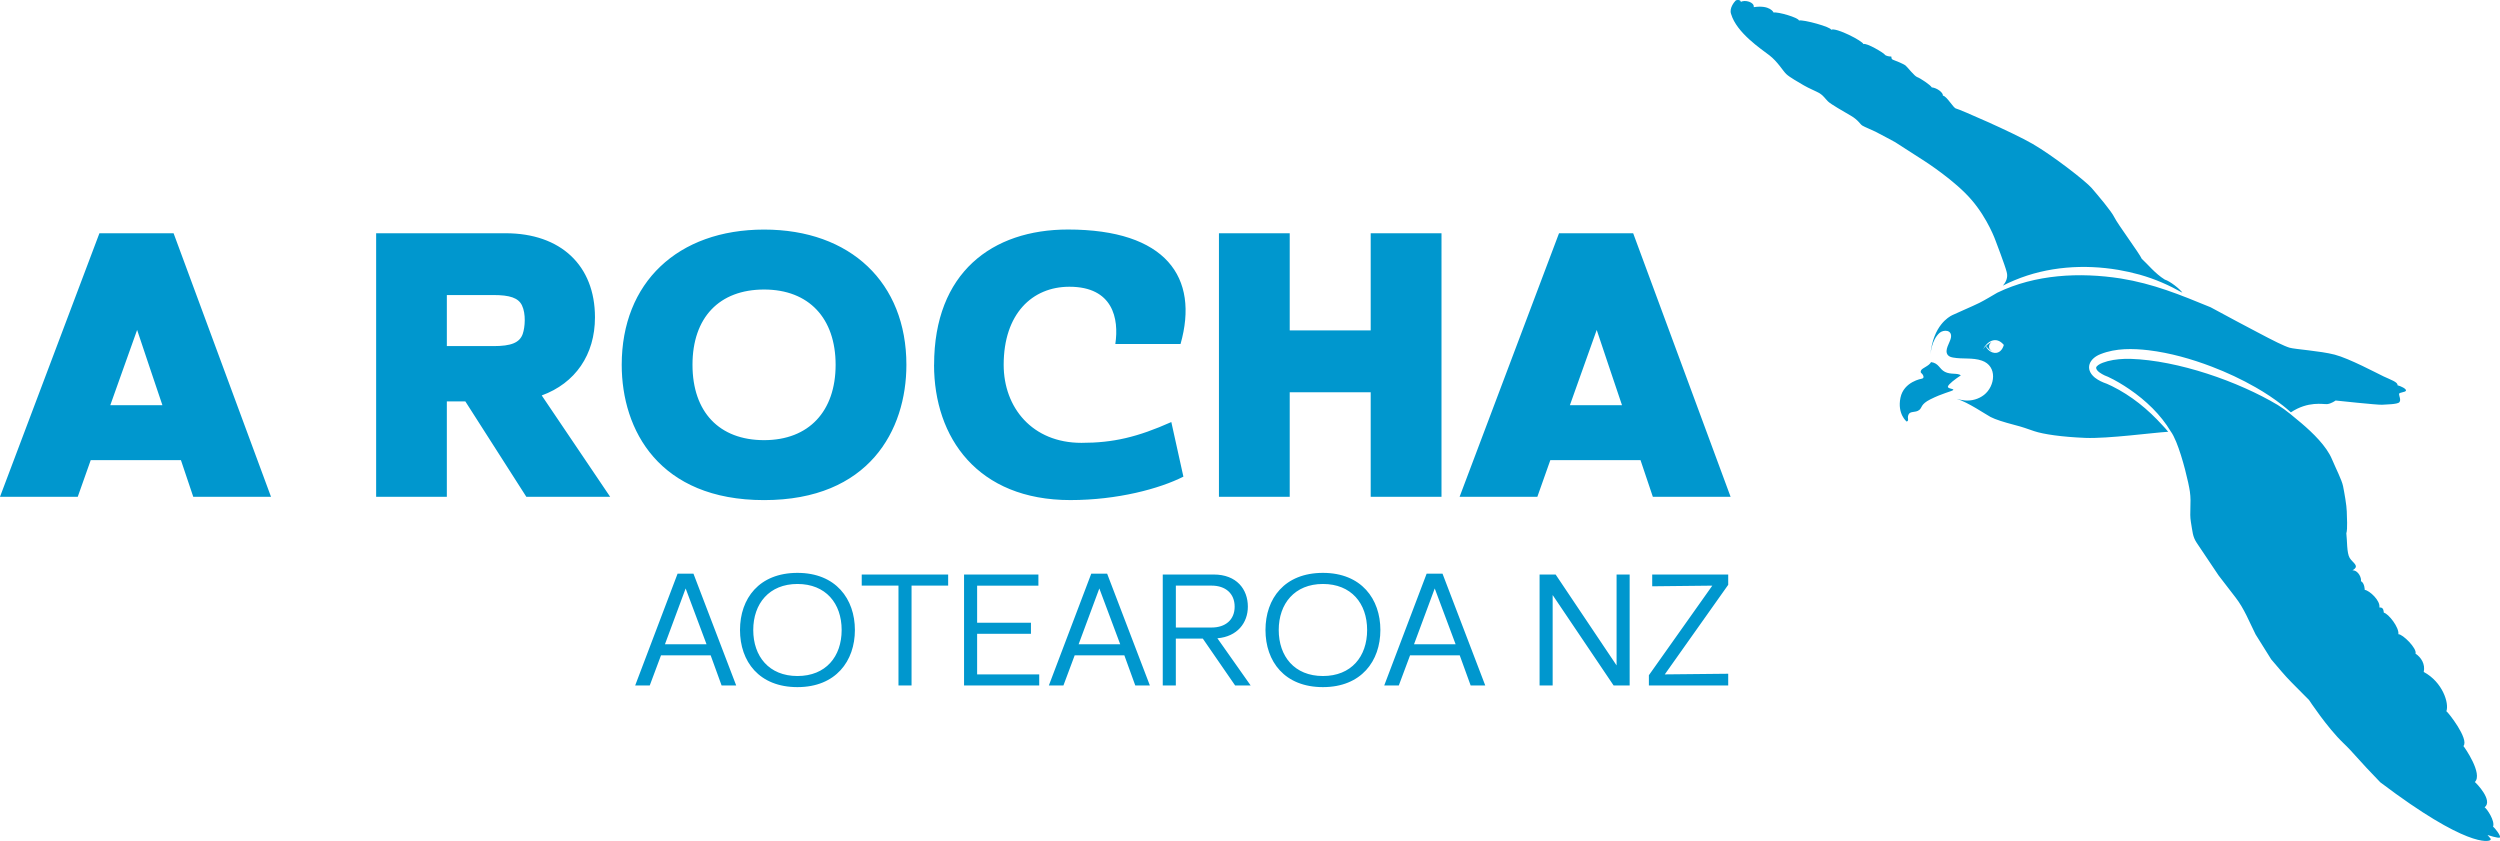 <?xml version="1.0" encoding="UTF-8"?><svg id="Layer_1" xmlns="http://www.w3.org/2000/svg" viewBox="0 0 1000 336.39"><defs><style>.cls-1{fill:#0097ce;}</style></defs><path class="cls-1" d="M44.11,162.1l4.13-11.6,6.61-18.53,4.69,14.01,5.43,16.11h-20.86Zm25.31-68.8h-29.65L0,198.71H31.1l5.19-14.66h36.08l4.93,14.66h31.1l-38.97-105.42h0Zm558.53,68.8l4.13-11.6,6.61-18.53,4.69,14.01,5.43,16.11h-20.86Zm25.31-68.8h-29.65l-39.77,105.42h31.1l5.19-14.66h36.08l4.93,14.66h31.1l-38.97-105.42h0Zm-444.14,40.21c-1.24,3.6-4.68,4.93-11.7,4.93h-18.68v-20.42h18.68c6.48,0,9.93,1.12,11.37,4.13,1.65,3.42,1.21,8.79,.32,11.36h0Zm7.57,24.67c13.43-4.9,21.3-16.29,21.3-31.25,0-20.74-13.7-33.63-35.74-33.63h-51.79v105.41h28.28v-38.15h7.4l24.39,38.15h33.53l-27.37-40.54h0Zm88.95,17.88c-17.94,0-28.64-11.26-28.64-30.14s10.69-30.11,28.64-30.11,28.61,11.52,28.61,30.11-10.69,30.14-28.61,30.14h0Zm0-84.23c-34.59,0-56.95,21.24-56.95,54.09,0,26.16,14.97,54.12,56.95,54.12s56.92-27.96,56.92-54.12c0-32.85-22.36-54.09-56.92-54.09h0Zm242.64,1.47v38.87h-32.39v-38.87h-28.31v105.41h28.31v-41.8h32.39v41.8h28.32V93.3h-28.32Zm-174.66,52.63c0,29.13,17.41,54.1,54.51,54.1,18.94,0,35.75-4.57,45.23-9.37l-4.83-21.84c-13.53,6.03-23.2,8.32-35.95,8.32-19.72,0-31.11-14.15-31.11-31.22,0-20.39,11.4-31.22,26.29-31.22,17.4,0,19.9,12.69,18.37,22.89h26.09c7.55-26.64-5.8-45.78-45.03-45.78-30.35,0-53.55,17.27-53.55,54.1h0Zm-79.15,128.26h-5.83l-4.37-12.05h-19.87l-4.5,12.05h-5.83l16.96-44.71h6.36l17.09,44.71Zm-28.48-16.49h16.62l-8.35-22.32-8.28,22.32Zm52.99-28.55c15.37,0,22.98,10.46,22.98,22.85s-7.62,22.85-22.98,22.85-22.98-10.27-22.98-22.85,7.62-22.85,22.98-22.85Zm0,41.26c11.33,0,17.68-7.75,17.68-18.41s-6.36-18.41-17.68-18.41-17.68,7.88-17.68,18.41,6.29,18.41,17.68,18.41Zm45.64,3.78h-5.23v-39.94h-14.7v-4.44h34.57v4.44h-14.64v39.94Zm26.23-25.1h21.53v4.44h-21.53v16.23h24.84v4.44h-30.07v-44.38h29.74v4.44h-24.51v14.84Zm69.09,25.1h-5.83l-4.37-12.05h-19.87l-4.5,12.05h-5.83l16.96-44.71h6.36l17.09,44.71Zm-28.48-16.49h16.62l-8.35-22.32-8.28,22.32Zm68.82,16.49h-6.23l-12.92-18.74h-10.8v18.74h-5.23v-44.38h20.4c9.14,0,13.64,5.89,13.64,12.85,0,6.49-4.24,11.99-12.19,12.65l13.31,18.88Zm-15.63-23.18c5.56,0,9.21-3.11,9.21-8.35s-3.64-8.41-9.21-8.41h-14.31v16.76h14.31Zm44.52-21.86c15.37,0,22.98,10.46,22.98,22.85s-7.62,22.85-22.98,22.85-22.98-10.27-22.98-22.85,7.62-22.85,22.98-22.85Zm0,41.26c11.33,0,17.68-7.75,17.68-18.41s-6.36-18.41-17.68-18.41-17.68,7.88-17.68,18.41,6.29,18.41,17.68,18.41Zm64.92,3.78h-5.83l-4.37-12.05h-19.87l-4.5,12.05h-5.83l16.96-44.71h6.36l17.09,44.71Zm-28.48-16.49h16.63l-8.35-22.32-8.28,22.32Zm55.45-19.67v36.16h-5.23v-44.38h6.42l24.38,36.36v-36.36h5.23v44.38h-6.42l-24.37-36.16Zm44.85,31.73l25.37-.26v4.7h-31.73v-4.11l25.37-35.83-24.04,.26v-4.7h30.4v4.11l-25.37,35.83Zm115.32-113.71c-.76,.57-4.23,1.24-9.1,3.69-3.96,1.99-3.22,3.33-4.44,4.26-1.61,1.23-3.6,.28-4.29,1.86-.69,1.58,.44,2.27-.73,2.78,0,0-3.82-3.03-2.49-9.53,1.33-6.5,8.58-7.64,8.58-7.64,0,0,1.01-.13,.51-1.26-.51-1.14-1.26-.88-.89-1.96,.38-1.07,3.22-1.77,4.04-3.41,3.16,.44,3.22,2.71,5.55,3.91,2.33,1.2,4.98,.32,6.37,1.39-2.27,1.51-4.98,3.54-5.18,4.48-.19,.95,2.81,.85,2.05,1.42Zm61.55-2.5l-.08-.03s-.04-.02-.07-.03l.14,.05Zm-46.13-16.7c-.62,.39-1.04,1.02-1.04,1.92,0,.68,.62,1.43,1.23,1.65-.96-.19-2.2-1.69-2.46-2.04,.31-.28,1.48-1.36,2.27-1.52Zm165.75,19.4c.13-.76-2.02-1.77-3.41-2.15,.25-1.26-2.9-2.27-5.55-3.53-2.65-1.26-13.76-7.2-19.57-8.71-5.8-1.51-15.91-2.14-18.05-2.78-2.15-.63-6.69-2.9-12.88-6.19-3.55-1.88-11.99-6.3-18.69-9.98h0c-12.37-5.07-22.82-9.38-35.97-11.52-16.45-2.55-34.17-1.66-49.33,5.68h-.01c-1.84,1.08-5.12,3.04-7.19,4.08-2.78,1.39-9.34,4.16-10.86,4.92-1.44,.72-7.58,4.17-8.75,15.72,.12-.31,.44-5.73,3.66-8.62,1.55-1.38,5.19-1.37,4.56,1.97-.37,1.95-2.76,4.93-1.24,6.87,.5,.64,1.35,.88,2.15,1.02,3.79,.69,7.79-.07,11.49,1.22,6.31,2.2,5.32,10.21,.84,13.72-2.14,1.67-4.94,2.45-7.65,2.21-1.11-.1-2.19-.35-3.26-.63,4.45,1.3,11.67,6.27,13.53,7.24,1.99,1.04,5.39,2.08,9.37,3.13,3.98,1.04,4.45,1.32,8.14,2.56,3.69,1.23,11.07,2.3,20.42,2.68,8.93,.36,27.26-2.11,33.12-2.45-.73-.93-1.49-1.73-2.29-2.59-5.89-6.48-12.42-11.8-20.23-15.68-.66-.32-1.38-.66-2.04-.94-1.72-.58-3.3-1.31-4.75-2.43-4.26-3.47-2.23-7.74,2.34-9.45,6.06-2.39,12.78-2.25,19.13-1.52,8.67,1.06,17.11,3.46,25.24,6.55,6.07,2.32,11.98,5.08,17.62,8.31,3.76,2.15,7.39,4.54,10.8,7.22,1.11,.88,2.21,1.8,3.26,2.76,6.92-4.6,12.92-3.17,14.48-3.29,1.64-.13,3.41-1.44,3.41-1.44,0,0,16.92,1.82,18.56,1.69,1.64-.13,6.19-.13,6.94-1.01,.76-.89-.13-2.53-.13-3.28s2.65-.63,2.78-1.39Zm-162.21-15.9c-2.04,1.83-4.96,.34-5.91-1.9-.4,.38-.73,.88-1.09,1.31,1.73-3.38,5.27-5.3,8.18-1.96l.16,.17c-.25,.87-.64,1.73-1.34,2.37Zm42.45,13.14l.14,.05-.08-.03s-.04-.02-.07-.03Zm-.52,.2l-.08-.02s-.04-.02-.07-.03l.14,.05Zm157.82,181.29c-.48,.52-4.8-.96-4.93-1,1,1.35,1.65,1.56,1.05,2.09-.6,.52-9.19,3.14-43.95-23.15-8.94-9.18-10.79-11.93-14.76-15.68-6.47-6.17-13.73-17.22-13.73-17.22l-7.09-7.15c-1.34-1.36-2.63-2.77-3.87-4.22l-4.18-4.9-6.25-9.99c-2.51-5.01-4.52-10.25-7.96-14.7l-6.86-8.91s-7.09-10.54-8.75-13.05c-1.66-2.52-1.63-4.42-2.3-8.24-.67-3.83,.25-7.52-.41-12.2-.49-3.49-2.88-13.61-5.49-19.94-.71-1.72-1.44-3.17-2.15-4.12-4.02-6.74-9.95-12.4-16.55-16.91-2.71-1.84-5.51-3.54-8.51-4.94-.46-.16-.99-.38-1.45-.6-1.24-.62-3.14-1.63-3.36-2.95,.01-.49,.37-.81,.83-1.16,1.09-.79,2.53-1.19,3.81-1.58,2.95-.76,5.99-.97,9.06-.92,19.1,.6,43.24,9.08,58.93,18.44l.03,.02c1.72,1.06,3.34,2.22,4.88,3.48,1.3,1.06,3.07,2.51,4.54,3.76h0c4.64,3.94,10.06,9.22,12.24,14.4,1.61,3.82,3.95,8.34,4.45,10.79,.5,2.45,1.47,7.9,1.49,10.14,.02,2.24,.4,6.93-.17,8.77,.36,2.78,.12,7.85,1.35,9.86,1.23,2.01,4.2,3.16,1.09,4.93,2.42-.03,3.7,3.18,3.4,4.32,1.52,.83,1.51,3.5,1.51,3.5,1.91,.23,6.37,4.34,5.86,7.04,1.68-.1,1.61,1.12,1.79,2.08,1.89,.42,6.21,5.96,5.81,8.62,1.67-.12,7.58,5.72,6.86,7.77,2.26,1.48,3.97,4.22,3.29,7.32,7.57,4.07,10.22,12.56,9.06,15.72,.57,.21,9.21,11.15,6.81,13.92,.43,.43,7.9,11.17,4.57,14.39,.64,.47,7.41,7.43,3.91,10.11,.86,.5,4.25,5.42,3.38,7.76,.84,.59,3.24,3.78,2.74,4.31Zm-157.96-181.35l.14,.05-.08-.02s-.04-.02-.07-.03Zm-53.42-73.74c6.65,7.69,9.7,16.47,9.7,16.47,0,0,3.79,9.91,4.41,12.44,.63,2.26-.35,4.14-1.54,5.46,1.53-.79,3.1-1.5,4.68-2.16,13.32-5.57,27.93-6.43,41.52-4.15,1.31,.26,2.98,.57,4.29,.85,.95,.24,3.3,.82,4.24,1.06,6.33,1.8,11.74,4.21,17.09,7.22-.95-1.47-5-4.65-7.05-5.25-3.85-2.37-6.9-6.23-9.22-8.33-.82-1.99-9.66-13.92-10.9-16.5-1.23-2.57-6.71-8.97-9.07-11.73-2.35-2.75-15.53-13.01-23.71-17.74-8.06-4.66-29.48-13.94-30.58-14.11-1.1-.17-3.73-5.03-5.27-5.16,.18-1.17-2.29-3.1-4.46-3.31-.41-.9-4.66-3.72-5.79-4.1-1.14-.38-3.78-3.85-4.63-4.59-.84-.73-4.06-1.97-5.06-2.35-1-.38-.39-1.33-.83-1.3s-2.11-.17-2.52-.82c-.41-.64-7.31-4.8-8.51-4.14-.07-1.11-10.93-6.81-12.96-5.74,.35-1.02-11.14-4.19-12.81-3.7-.19-1.17-8.5-3.57-10.14-3.19,0,0-1.38-3.16-7.95-2.15,.34-2.04-3.63-3.08-5.16-2.08,.01-.94-1.68-.97-2.13-.5-.46,.47-2.61,2.99-1.77,5.31,2.21,7.55,12.05,14,15.31,16.52,3.3,2.54,5.38,6.17,6.74,7.49,1.37,1.32,5.05,3.35,7.02,4.53,1.99,1.18,5.07,2.41,6.4,3.21,1.34,.8,2.14,2.08,3.3,3.23,1.17,1.15,6.19,3.98,9.16,5.72,2.99,1.75,3.57,3.3,4.56,3.93,1,.62,3.62,1.63,5.27,2.45,1.66,.83,7.87,4.19,7.87,4.19l11.95,7.69s12.07,7.75,18.55,15.34Z"/></svg>